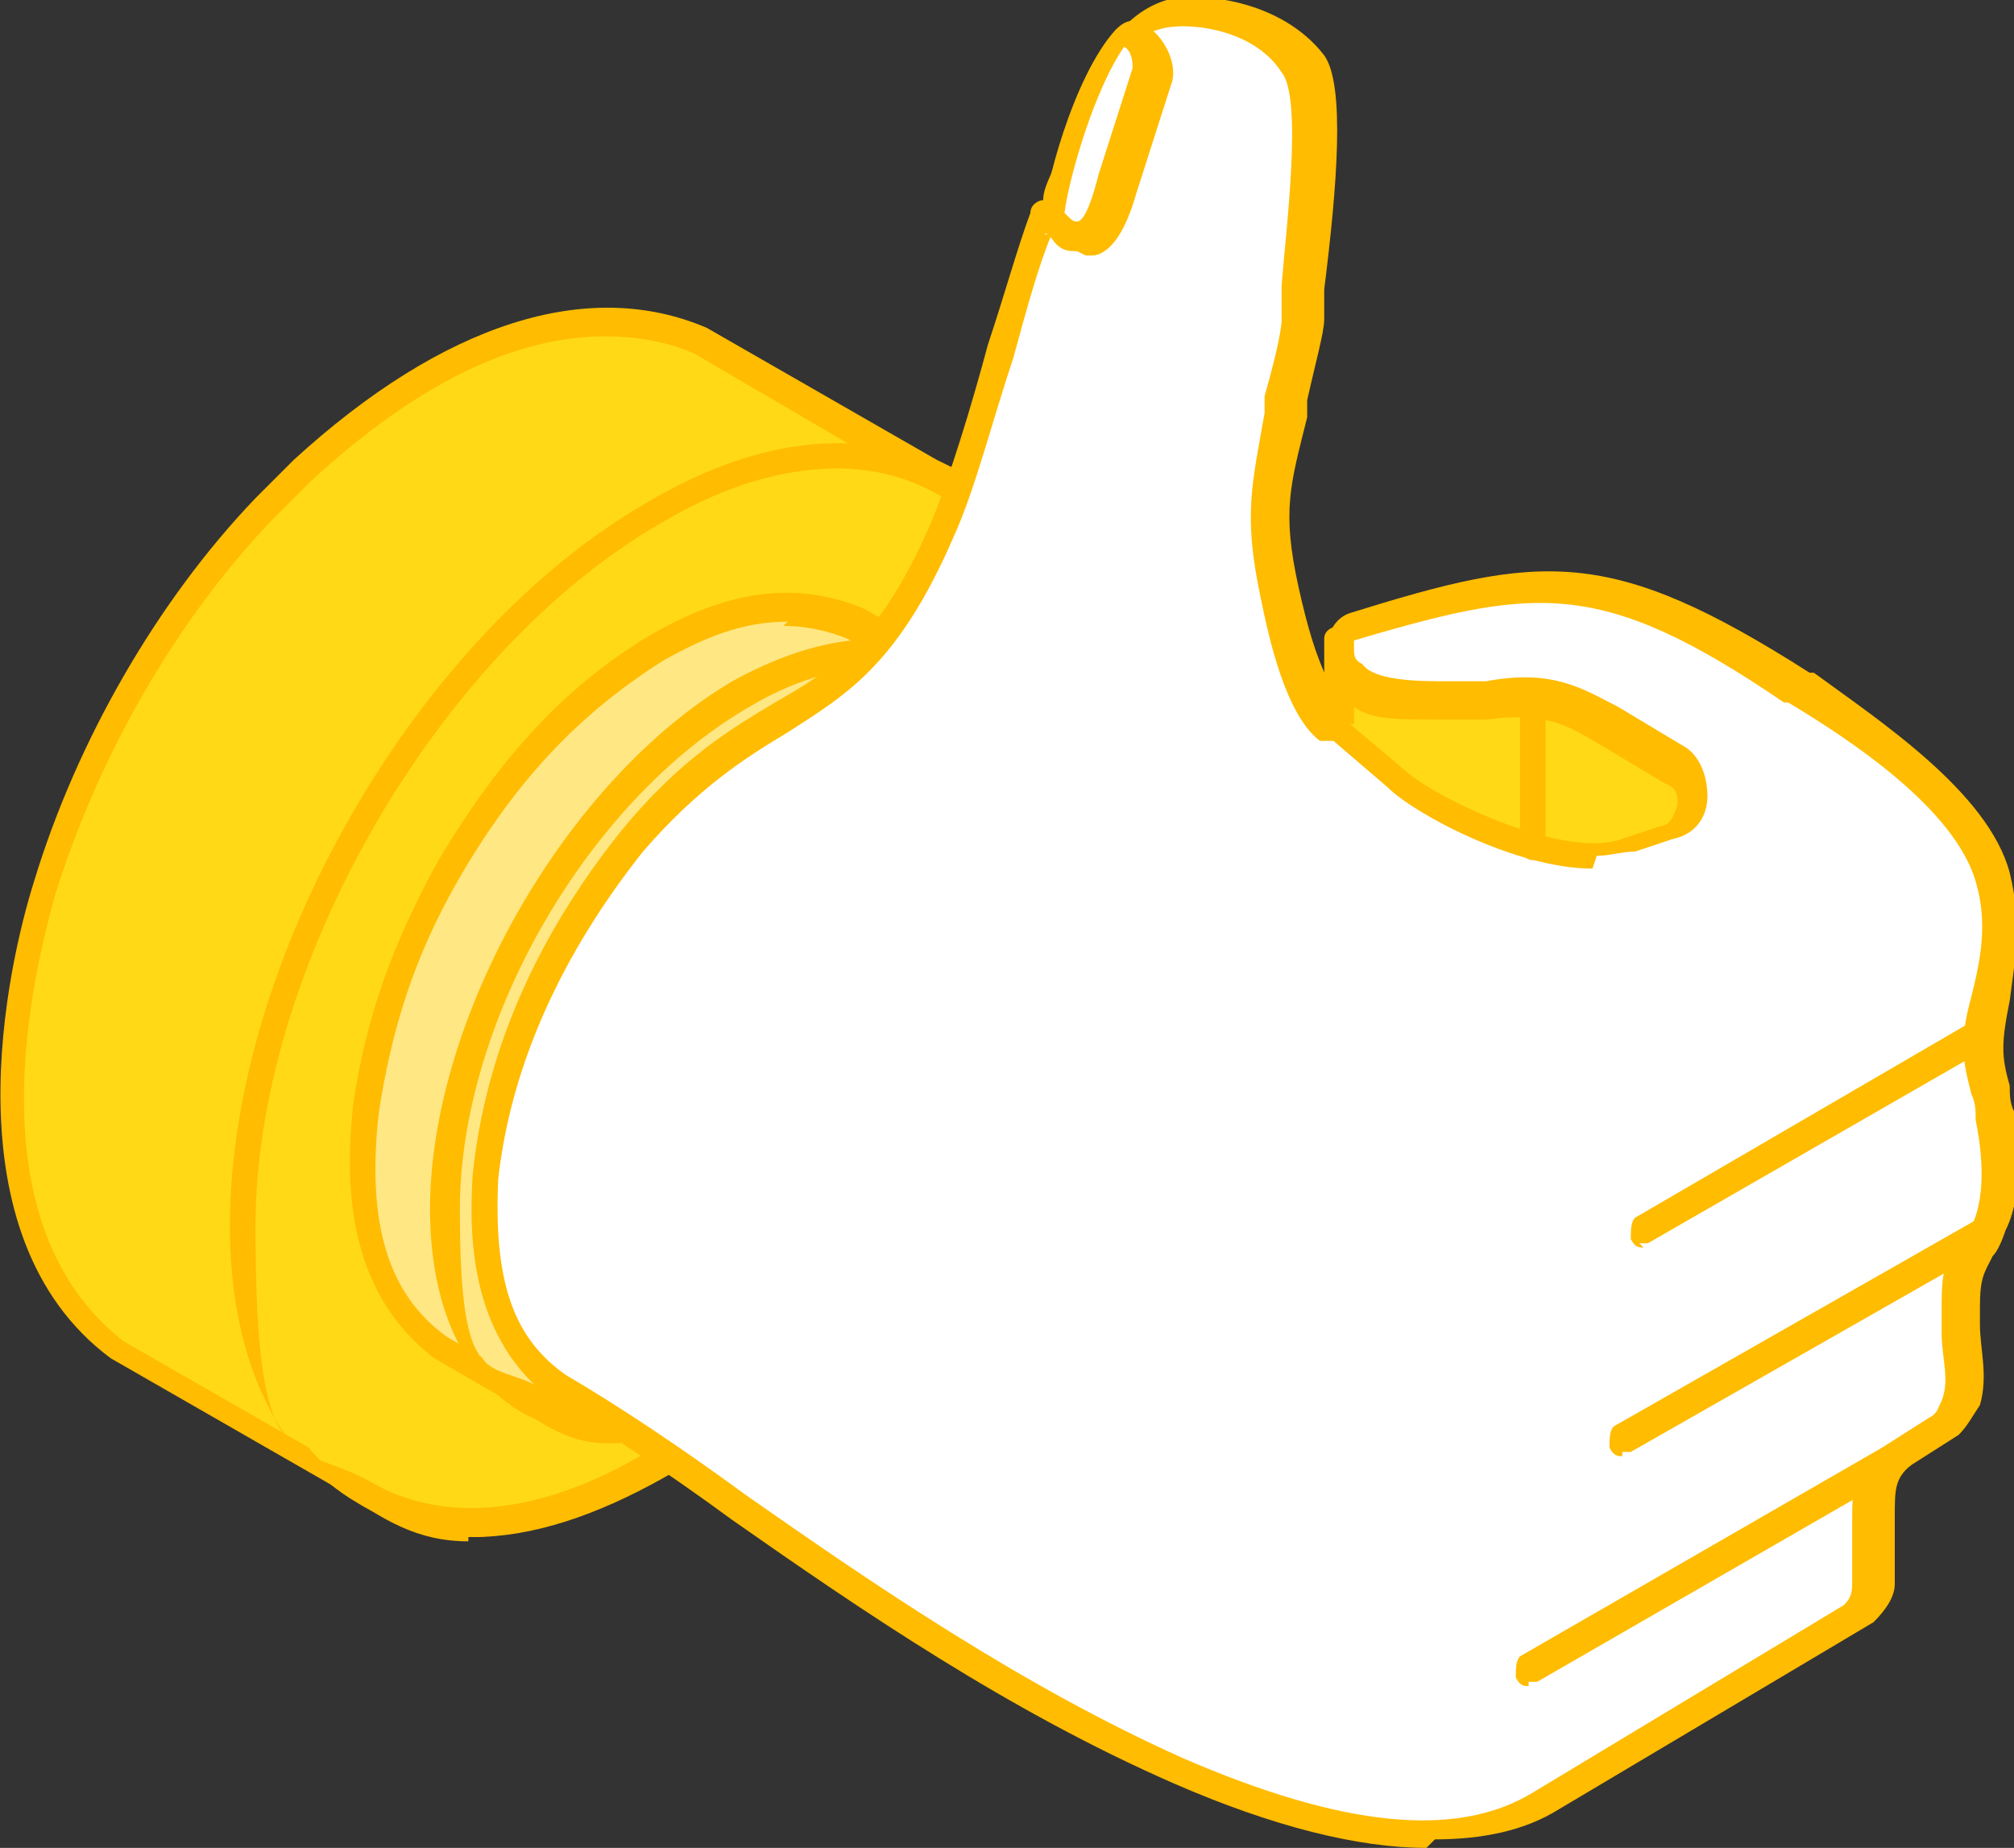 <?xml version="1.0" encoding="UTF-8"?>
<svg id="_レイヤー_1" data-name="レイヤー_1" xmlns="http://www.w3.org/2000/svg" version="1.1" viewBox="0 0 47.3 43.4">
  <rect x="0" y="0" width="47.3" height="43.4" fill="#333333" stroke="none"/>
  <!-- Generator: Adobe Illustrator 30.0.0, SVG Export Plug-In . SVG Version: 2.1.1 Build 123)  -->
  <defs>
    <style>
      .st0 {
        fill: #fff;
      }

      .st0, .st1, .st2, .st3 {
        fill-rule: evenodd;
      }

      .st1 {
        fill: #ffd916;
      }

      .st2 {
        fill: #ffbc00;
      }

      .st3 {
        fill: #ffe783;
      }
    </style>
  </defs>
  <path class="st1" d="M21.9,11.1l-5.4-3.1c-3.4-1.4-6.9.8-9.4,3-.3.3-.6.6-.9.9-2.3,2.5-4.2,5.7-5.1,8.9C0,24.3-.4,29.2,2.8,31.7l5.4,3.1c1.8,1.2,3.1,1.9,7.2-.5,4.1-2.4,9.7-12,9.7-16.7s-1.2-5.5-3.2-6.5h0Z"/>
  <path class="st2" d="M14.2,7.9c-2.1,0-4.4,1.1-6.9,3.4-.3.3-.6.6-.9.9-2.3,2.4-4.1,5.6-5.1,8.8-.5,1.8-2,7.7,1.6,10.5l5.4,3.1c1.8,1.2,2.9,1.8,6.8-.5,4-2.3,9.5-11.8,9.5-16.5s-1.1-5.3-3-6.2c0,0,0,0,0,0l-5.3-3.1c-.7-.3-1.4-.4-2.1-.4h0ZM11,36.2c-1.2,0-2-.5-3-1.2l-5.4-3.1C-1.3,29,.2,22.6.8,20.7c1-3.3,2.9-6.6,5.2-9,.3-.3.6-.6.9-.9,3.5-3.2,6.9-4.3,9.7-3.1l5.4,3.1h0c2.1,1,3.3,1.9,3.3,6.7s-5.6,14.6-9.8,17c-2,1.2-3.4,1.6-4.5,1.6Z"/>
  <path class="st1" d="M15.4,34.3c5.3-3.1,9.7-10.6,9.7-16.7s-4.3-8.7-9.7-5.6c-5.3,3.1-9.7,10.6-9.7,16.8s4.3,8.7,9.7,5.6Z"/>
  <path class="st2" d="M19.7,11c-1.3,0-2.7.4-4.2,1.3-5.2,3-9.5,10.4-9.5,16.5s.9,5,2.7,6c1.7,1,4,.8,6.5-.7,5.2-3,9.5-10.4,9.5-16.5s-.9-5-2.7-6c-.7-.4-1.5-.6-2.4-.6h0ZM11.1,36c-1,0-1.9-.2-2.7-.7-1.9-1.1-3-3.4-3-6.5,0-6.3,4.4-13.9,9.8-17,2.7-1.6,5.2-1.8,7.2-.7,1.9,1.1,3,3.4,3,6.6,0,6.3-4.4,13.9-9.8,17-1.6.9-3.1,1.4-4.5,1.4Z"/>
  <path class="st0" d="M15,30c3.4-2,6.2-6.8,6.2-10.7s-2.8-5.6-6.2-3.6c-3.4,2-6.2,6.8-6.2,10.7s2.8,5.6,6.2,3.6Z"/>
  <path class="st3" d="M20.1,14.6c-1.7-.7-3.2-.2-4.7.6-2.2,1.3-3.6,3-4.9,5.2-1,1.8-1.7,3.5-2,5.6-.2,2.1,0,4.3,1.7,5.6l1,.6,1,.6c1.3.9,2.2,1.4,5.2-.3,2.9-1.7,7-8.7,7-12.1s-.9-4-2.3-4.6l-1.9-1.1Z"/>
  <path class="st2" d="M18.5,14.6c-1.1,0-2,.4-2.9.9-1.9,1.2-3.4,2.7-4.8,5.1-1.1,1.9-1.6,3.6-1.9,5.5-.3,2.6.2,4.3,1.6,5.3l1.9,1.1c1.1.8,1.9,1.3,4.8-.3,2.9-1.7,6.8-8.5,6.8-11.8s-.9-3.8-2.1-4.3l-2-1.1c-.5-.2-1-.3-1.5-.3h0ZM14.3,33.9c-.9,0-1.5-.4-2.2-.9l-1.9-1.1c-2.1-1.6-2.1-4.2-1.9-6,.3-2,.9-3.7,2-5.7,1.5-2.5,3-4.1,5-5.3,1.4-.8,3.1-1.4,5-.6,0,0,0,0,0,0l1.9,1.1c1.5.7,2.5,1.4,2.5,4.9s-4.1,10.6-7.1,12.4c-1.5.9-2.5,1.2-3.3,1.2Z"/>
  <path class="st3" d="M17.4,32.4c3.8-2.2,7-7.6,7-12.1s-3.1-6.2-7-4c-3.8,2.2-7,7.6-7,12.1s3.1,6.2,7,4Z"/>
  <path class="st2" d="M20.5,15.7c-.9,0-1.9.3-2.9.9-3.8,2.2-6.8,7.4-6.8,11.8s.7,3.5,1.9,4.2c1.2.7,2.8.5,4.6-.5h0c3.8-2.2,6.8-7.4,6.8-11.8s-.7-3.5-1.9-4.2c-.5-.3-1-.4-1.7-.4h0ZM14.3,33.7c-.7,0-1.4-.2-2-.5-1.4-.8-2.2-2.5-2.2-4.8,0-4.5,3.2-10.1,7.1-12.4,2-1.1,3.8-1.3,5.3-.5,1.4.8,2.2,2.5,2.2,4.8,0,4.5-3.2,10.1-7.1,12.4h0c-1.2.7-2.3,1-3.3,1Z"/>
  <path class="st0" d="M44.6,34.2c-.5.4-.6.8-.6,1.4,0,.5,0,1,0,1.6,0,.3-.1.5-.4.7l-7.3,4.4c-2.1,1.2-5.2.6-8.5-.8-5.9-2.5-11-6.9-14.6-9-1.6-1.2-1.8-3.1-1.7-4.9.3-3,1.6-5.6,3.4-7.9,3.3-3.9,5.2-2.4,7.3-7.3.8-1.8,1.7-5.5,2.3-7.2,0-.1.1-.1.2,0,.3-.7.7-2.2,1-2.8.4-.9,1-1.8,1.8-2,.7-.2,2.5,0,3.3,1.2.5.8,0,4.8-.1,6,0,.3-.2,1.1-.4,1.8-.4,2-.6,2.6-.2,4.5.3,1.3.7,2.7,1.3,3.2v-1.9c0-.2.1-.3.3-.3,4.5-1.4,6-1.6,10.5,1.3,1.5,1,4.1,2.7,4.6,4.5.2,1,.1,1.9,0,2.8-.3,1.3-.1,1.5.1,2.7.1.8.2,1.9-.2,2.7-.4.9-.7.9-.6,2,0,.7.2,1.4,0,2.1-.1.3-.2.4-.4.5l-1.1.7Z"/>
  <path class="st2" d="M24.7,5.5c-.3.7-.6,1.8-.9,2.9-.5,1.5-.9,3.1-1.4,4.2-1.3,3-2.5,3.7-3.9,4.6-1,.6-2.1,1.3-3.4,2.8-1.9,2.4-3.1,5-3.4,7.7-.1,2.3.3,3.7,1.6,4.6,1.2.7,2.7,1.7,4.2,2.8,3,2.1,6.5,4.5,10.3,6.2,3.7,1.6,6.4,1.9,8.2.8l7.3-4.4c.1-.1.2-.2.2-.5,0-.4,0-.8,0-1.3v-.2c0-.7,0-1.2.7-1.7,0,0,0,0,0,0l1.1-.7c.2-.1.2-.2.3-.4.2-.5,0-1,0-1.6,0-.1,0-.3,0-.4,0-.9,0-1.2.4-1.6,0-.1.2-.3.3-.5.4-.8.2-2,.1-2.5,0-.2,0-.4-.1-.6-.2-.8-.3-1.2,0-2.3.2-.8.4-1.7.1-2.7-.5-1.7-2.9-3.3-4.4-4.2h-.1c-4.4-3-5.9-2.7-10.3-1.4v2c0,.1-.1.2-.2.3-.1,0-.2,0-.4,0-.8-.6-1.2-2.4-1.4-3.4-.4-1.9-.2-2.6.1-4.3v-.4c.2-.7.4-1.5.4-1.8,0-.2,0-.4,0-.8.1-1.3.5-4.4,0-5-.7-1.1-2.4-1.2-2.9-1-.5.1-1.1.8-1.5,1.8-.1.3-.4,1-.6,1.6-.2.4-.3.9-.4,1.2,0,.1-.1.2-.2.2,0,0,0,0,0,0h0ZM33.5,43.4c-1.6,0-3.6-.5-5.9-1.5-3.9-1.7-7.4-4.1-10.4-6.2-1.5-1.1-3-2.1-4.2-2.8-1.9-1.4-2-3.7-1.9-5.3.3-2.9,1.5-5.6,3.5-8.1,1.4-1.7,2.6-2.4,3.6-3,1.4-.8,2.5-1.5,3.7-4.3.4-1,.9-2.6,1.3-4.1.4-1.2.7-2.3,1-3.1,0-.2.2-.3.3-.3,0-.3.2-.6.3-.9.2-.6.4-1.3.6-1.6.4-.9,1-1.9,2-2.2.8-.2,2.7,0,3.7,1.3.5.7.3,3.1,0,5.5,0,.3,0,.6,0,.7,0,.3-.2,1-.4,1.9v.4c-.4,1.6-.6,2.2-.2,4,.2.9.4,1.6.7,2.2v-.9c0-.3.2-.6.5-.7,4.5-1.4,6.1-1.6,10.8,1.4h.1c1.5,1.1,4.1,2.8,4.6,4.7.3,1.2.1,2.2,0,3-.2,1-.2,1.3,0,2,0,.2,0,.4.1.6,0,.5.3,1.8-.2,2.8-.1.3-.2.5-.3.6-.2.4-.3.5-.3,1.2,0,.1,0,.3,0,.4,0,.6.2,1.2,0,1.9-.2.3-.3.5-.5.7l-1.1.7c-.4.3-.4.6-.4,1.2v.2c0,.5,0,.9,0,1.4,0,.3-.2.6-.5.9l-7.4,4.4c-.8.5-1.8.7-2.9.7Z"/>
  <path class="st1" d="M31.4,15.2c0,.9.3,1.4,2.3,1.4h1.1c1.7-.3,2.3.2,3.1.7l1.2.8c.3.2.5.5.4.8,0,.3-.2.6-.6.7l-.9.3c-1.5.6-4.6-1-5.4-1.7l-1.4-1.2v-1.9Z"/>
  <path class="st2" d="M31.7,17l1.3,1.1c.8.7,3.8,2.1,5.1,1.6l.9-.3c.2,0,.3-.2.4-.5,0-.2,0-.4-.3-.5l-1.5-.9c-.7-.4-1.2-.8-2.7-.6h-1.1c-1,0-1.6,0-2-.3v.4h0ZM37.4,20.4c-1.8,0-4.2-1.3-4.8-1.9l-1.4-1.2c0,0-.1-.2-.1-.3v-1.7c0-.1,0-.2,0-.3,0-.2.2-.3.4-.3.2,0,.3.2.3.3v.2c0,.2,0,.3.2.4.2.3.9.4,1.8.4h1.1c1.6-.3,2.3.2,3.1.6l1.5.9c.4.2.6.7.6,1.2,0,.5-.3.9-.8,1l-.9.3c-.3,0-.6.1-.9.1Z"/>
  <path class="st0" d="M24.7,5.1c0-.6.7-3.2,1.6-4.3.3-.3.9.5.7.9l-.8,2.5c-.3.9-.6,1.7-1.2,1.1-.1-.1,0,0-.2-.2Z"/>
  <path class="st2" d="M25,5s0,0,0,0c.2.2.2.2.3.2.2,0,.4-.7.5-1.1l.8-2.5c0-.1,0-.4-.2-.5-.7,1-1.3,3.1-1.4,3.9h0ZM25.3,5.9c-.2,0-.4,0-.6-.3,0,0-.1-.1-.2-.2,0,0,0,0,0,0,0,0,0-.2,0-.2,0-.7.7-3.4,1.7-4.5.2-.2.4-.3.7-.1.4.2.8.9.6,1.4l-.8,2.5c-.2.7-.5,1.4-1,1.5,0,0-.1,0-.2,0Z"/>
  <path class="st2" d="M36,20.2c-.2,0-.3-.2-.3-.3v-3.4c0-.2.2-.3.3-.3s.3.2.3.3v3.4c0,.2-.2.3-.3.3Z"/>
  <path class="st2" d="M38.6,29.3c-.1,0-.2,0-.3-.2,0-.2,0-.4.1-.5l7.9-4.6c.2,0,.4,0,.5.1,0,.2,0,.4-.1.5l-8,4.6s-.1,0-.2,0Z"/>
  <path class="st2" d="M38.1,34.2c-.1,0-.2,0-.3-.2,0-.2,0-.4.1-.5l8.6-4.9c.2,0,.4,0,.5.1,0,.2,0,.4-.1.5l-8.6,4.9s-.1,0-.2,0Z"/>
  <path class="st2" d="M35.9,39.6c-.1,0-.2,0-.3-.2,0-.2,0-.4.1-.5l8.5-4.9c.2,0,.4,0,.5.1,0,.2,0,.4-.1.5l-8.5,4.9c0,0-.1,0-.2,0Z"/>
</svg>